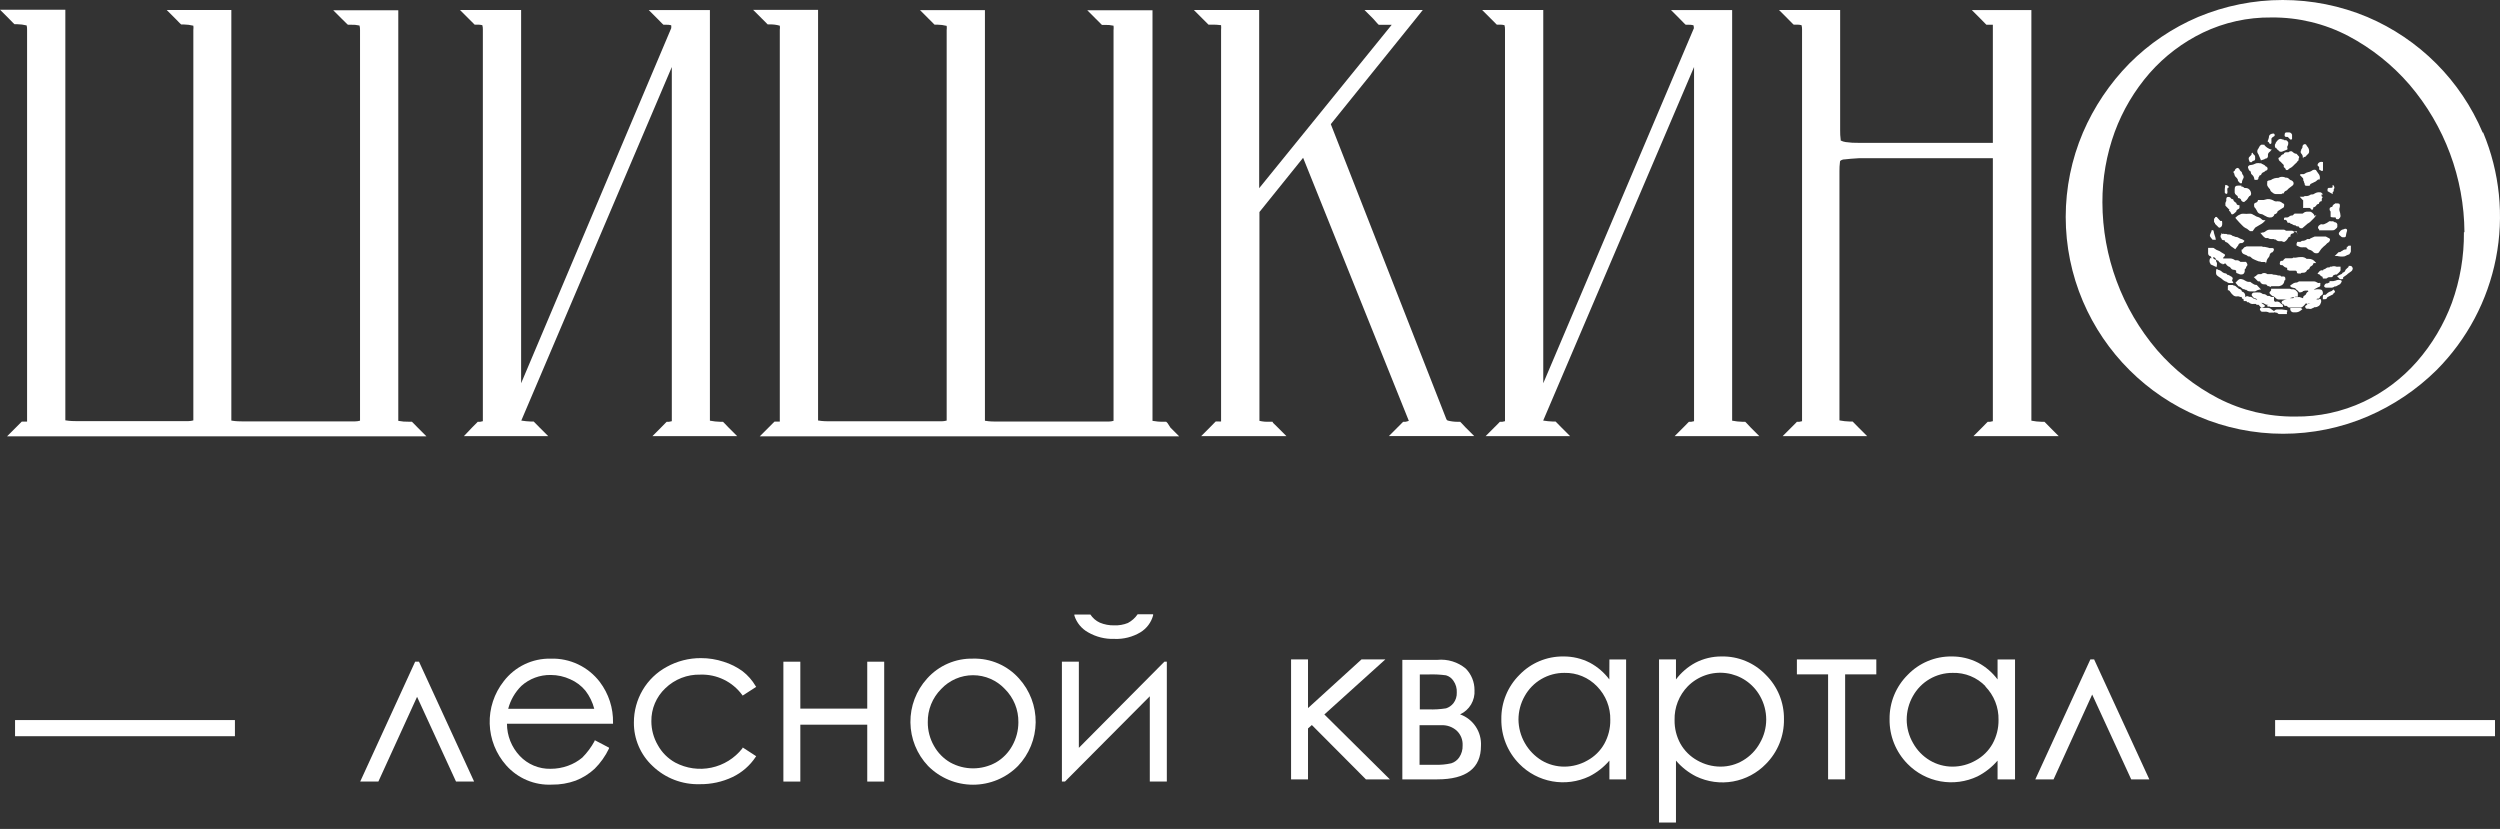 <?xml version="1.0" encoding="UTF-8"?> <svg xmlns="http://www.w3.org/2000/svg" width="190" height="63" viewBox="0 0 190 63" fill="none"><rect x="0" y="0" width="190" height="63" fill="#333333" stroke="none"/> <path d="M88.739 32.163L88.626 32.05H88.407C88.133 32.058 87.859 32.035 87.59 31.984V0.778H82.63L83.294 1.442L83.633 1.78L83.746 1.893H83.965C84.188 1.885 84.411 1.905 84.629 1.953C84.642 2.07 84.642 2.188 84.629 2.305V31.984C84.51 32.018 84.387 32.036 84.263 32.037H75.632C75.227 32.037 74.968 31.997 74.855 31.977V0.771H69.922L70.586 1.435L70.924 1.773L71.024 1.873H71.17H71.23C71.472 1.876 71.712 1.907 71.947 1.966C71.962 2.072 71.962 2.179 71.947 2.285V31.964C71.828 31.996 71.705 32.014 71.582 32.017H62.95C62.545 32.017 62.286 31.977 62.173 31.957V0.751H57.24L57.904 1.415L58.243 1.754L58.342 1.853H58.489H58.548C58.791 1.853 59.032 1.887 59.265 1.953C59.281 2.056 59.281 2.161 59.265 2.265V32.044H58.86L58.747 32.156L58.409 32.495L57.745 33.159H89.615L88.951 32.495L88.739 32.163Z" fill="white"></path> <path d="M55.055 32.163L54.949 32.057H54.75C54.482 32.051 54.216 32.022 53.953 31.971V0.764H49.305L49.969 1.428L50.308 1.774L50.421 1.88H50.64C50.765 1.876 50.89 1.889 51.012 1.92C51.022 1.995 51.022 2.071 51.012 2.145L39.605 29.129V0.758H34.957L35.621 1.422L35.96 1.76L36.072 1.873H36.285C36.41 1.869 36.535 1.882 36.657 1.913C36.688 2.019 36.701 2.129 36.697 2.238V31.951C36.697 31.951 36.697 31.997 36.697 32.011C36.627 32.031 36.556 32.046 36.484 32.057H36.438H36.305L36.219 32.15L35.887 32.482L35.256 33.146H41.663L40.999 32.482L40.667 32.143L40.561 32.037H40.355C40.108 32.028 39.862 32.003 39.618 31.964L51.058 5.093V32.011L50.839 32.057H50.792H50.666L50.573 32.15L50.248 32.482L49.584 33.146H56.025L55.361 32.482L55.055 32.163Z" fill="white"></path> <path d="M31.419 32.164L31.306 32.051H31.08C30.808 32.058 30.537 32.036 30.27 31.984V0.778H25.323L25.988 1.442L26.326 1.774L26.439 1.88H26.658C26.881 1.871 27.104 1.891 27.322 1.94C27.354 2.054 27.367 2.173 27.362 2.292V31.971C27.243 32.006 27.12 32.023 26.997 32.024H18.358C17.947 32.024 17.695 31.984 17.582 31.964V0.758H12.668L13.332 1.422L13.664 1.761L13.771 1.86H13.917H13.976C14.218 1.864 14.459 1.895 14.694 1.953C14.708 2.059 14.708 2.166 14.694 2.272V31.951C14.574 31.984 14.452 32.002 14.328 32.004H5.743C5.332 32.004 5.079 31.964 4.966 31.945V0.738H0L0.664 1.402L0.996 1.741L1.102 1.84H1.248H1.308C1.55 1.844 1.79 1.875 2.025 1.933C2.051 2.038 2.062 2.145 2.058 2.252V32.044H1.653L1.54 32.157L1.202 32.496L0.538 33.16H32.408L31.744 32.496L31.419 32.164Z" fill="white"></path> <path d="M132.745 32.163L132.639 32.057H132.44C132.172 32.051 131.906 32.022 131.643 31.971V0.764H126.995L127.659 1.428L127.998 1.774L128.111 1.88H128.33C128.455 1.876 128.58 1.889 128.702 1.92C128.724 1.993 128.735 2.069 128.735 2.145L117.288 29.129V0.758H112.641L113.305 1.422L113.643 1.76L113.756 1.873H113.969C114.094 1.869 114.219 1.882 114.34 1.913C114.371 2.019 114.385 2.129 114.38 2.238V31.951C114.38 31.951 114.38 31.997 114.38 32.011C114.31 32.03 114.239 32.046 114.168 32.057H114.121H113.988L113.902 32.15L113.57 32.482L112.906 33.146H119.327L118.663 32.482L118.331 32.143L118.225 32.037H118.019C117.772 32.028 117.526 32.003 117.282 31.964L128.748 5.093V32.011L128.529 32.057H128.483H128.357L128.264 32.15L127.938 32.482L127.274 33.146H133.708L133.044 32.482L132.745 32.163Z" fill="white"></path> <path d="M111.081 32.163L110.975 32.057H110.775C110.518 32.057 110.261 32.024 110.012 31.957L109.932 31.878L101.141 9.436L107.635 1.382L108.133 0.758H103.698L104.362 1.422L104.674 1.774L104.787 1.887H105.006C105.338 1.887 105.59 1.887 105.769 1.887L95.697 14.303V0.758H90.731L91.394 1.422L91.733 1.76L91.846 1.873H92.058C92.307 1.867 92.556 1.88 92.802 1.913C92.813 2.037 92.813 2.161 92.802 2.285V31.904C92.802 31.964 92.802 32.004 92.802 32.03C92.743 32.04 92.682 32.04 92.623 32.03H92.397L92.284 32.143L91.952 32.482L91.288 33.146H97.769L97.105 32.482L96.759 32.143L96.706 32.05H96.487C96.228 32.066 95.969 32.044 95.717 31.984V16.115L99.037 11.992L107.071 31.984C106.987 32.016 106.9 32.04 106.812 32.057H106.765H106.639L106.553 32.143L106.221 32.475L105.557 33.139H112.037L111.373 32.475L111.081 32.163Z" fill="white"></path> <path d="M155.487 32.163L155.381 32.057H155.175C154.91 32.051 154.645 32.022 154.385 31.971V0.764H149.857L150.521 1.428L150.853 1.767L150.966 1.88H151.151C151.253 1.874 151.355 1.874 151.457 1.88C151.463 1.995 151.463 2.11 151.457 2.225V10.857H141.272C140.936 10.864 140.601 10.844 140.269 10.797C140.137 10.779 140.009 10.739 139.891 10.677C139.889 10.655 139.889 10.633 139.891 10.611C139.86 10.378 139.847 10.143 139.851 9.907V0.758H135.203L135.867 1.422L136.206 1.767L136.319 1.873H136.544C136.67 1.869 136.795 1.882 136.916 1.913C136.947 2.019 136.961 2.129 136.956 2.238V31.951C136.956 31.951 136.956 31.997 136.956 32.011C136.886 32.03 136.815 32.046 136.744 32.057H136.697H136.564L136.478 32.15L136.146 32.482L135.482 33.146H141.903L141.239 32.482L140.907 32.143L140.8 32.037H140.594C140.327 32.03 140.061 32.001 139.798 31.951V13.014C139.794 12.779 139.807 12.544 139.838 12.311C139.838 12.231 139.877 12.211 139.891 12.204C139.983 12.142 140.092 12.11 140.203 12.112C140.462 12.078 140.827 12.052 141.265 12.025H151.457V32.011L151.238 32.057H151.191H151.065L150.972 32.15L150.647 32.482L149.983 33.146H156.463L155.799 32.482L155.487 32.163Z" fill="white"></path> <path d="M188.685 10.079C187.013 6.119 183.865 2.966 179.908 1.288C177.873 0.438 175.689 0 173.484 0C171.278 0 169.095 0.438 167.06 1.288C165.104 2.12 163.328 3.321 161.828 4.827C160.337 6.344 159.142 8.125 158.302 10.079C157.439 12.106 156.994 14.287 156.994 16.49C156.994 18.693 157.439 20.873 158.302 22.9C159.986 26.845 163.135 29.983 167.087 31.651C169.118 32.519 171.305 32.966 173.514 32.966C175.723 32.966 177.909 32.519 179.941 31.651C181.894 30.811 183.673 29.613 185.186 28.119C187.495 25.797 189.064 22.842 189.692 19.629C190.321 16.415 189.982 13.087 188.718 10.066L188.685 10.079ZM187.258 17.648C187.275 19.479 186.965 21.298 186.342 23.02C185.734 24.656 184.834 26.168 183.686 27.482C182.56 28.763 181.184 29.8 179.642 30.529C178.014 31.294 176.235 31.68 174.437 31.658C172.401 31.68 170.39 31.203 168.581 30.27C166.813 29.351 165.236 28.105 163.933 26.599C161.264 23.468 159.794 19.491 159.783 15.378C159.777 13.553 160.094 11.741 160.719 10.026C161.325 8.385 162.225 6.869 163.375 5.551C164.507 4.267 165.884 3.222 167.425 2.477C169.047 1.7 170.826 1.307 172.624 1.328C174.66 1.307 176.67 1.791 178.474 2.736C180.239 3.669 181.815 4.923 183.121 6.434C185.794 9.562 187.273 13.534 187.298 17.648H187.258Z" fill="white"></path> <path d="M17.609 54.97H1.389V55.707H17.609V54.97Z" fill="white" stroke="white" stroke-width="0.49" stroke-miterlimit="10"></path> <path d="M189.375 54.97H173.154V55.707H189.375V54.97Z" fill="white" stroke="white" stroke-width="0.49" stroke-miterlimit="10"></path> <path d="M105.285 50.116H103.473L99.409 53.815V50.116H98.121V59.232H99.409V55.361L99.701 55.103L103.785 59.206L103.805 59.232H105.63L100.651 54.299L105.285 50.116Z" fill="white"></path> <path d="M110.967 54.292C111.315 54.132 111.606 53.869 111.802 53.54C111.997 53.21 112.088 52.829 112.062 52.447C112.066 51.836 111.827 51.248 111.398 50.813C111.1 50.564 110.755 50.377 110.383 50.264C110.011 50.15 109.621 50.111 109.234 50.149H106.578V59.232H109.234C111.445 59.232 112.554 58.376 112.554 56.683C112.582 56.166 112.443 55.655 112.157 55.224C111.871 54.793 111.454 54.466 110.967 54.292ZM111.159 56.656C111.171 56.974 111.083 57.287 110.907 57.552C110.762 57.77 110.546 57.932 110.296 58.011C109.891 58.101 109.476 58.139 109.061 58.123H107.886V55.116H109.539C109.971 55.095 110.393 55.245 110.715 55.534C110.865 55.678 110.983 55.853 111.06 56.046C111.136 56.24 111.17 56.448 111.159 56.656ZM110.715 52.632C110.729 52.927 110.637 53.217 110.456 53.449C110.312 53.63 110.118 53.764 109.898 53.834C109.459 53.904 109.014 53.931 108.57 53.914H107.906V51.258H108.57C109.014 51.242 109.458 51.264 109.898 51.324C110.131 51.391 110.331 51.539 110.462 51.743C110.644 52.003 110.733 52.316 110.715 52.632Z" fill="white"></path> <path d="M122.309 51.637C121.916 51.112 121.413 50.679 120.835 50.369C120.207 50.046 119.509 49.882 118.803 49.891C118.184 49.885 117.57 50.006 116.999 50.246C116.428 50.485 115.912 50.839 115.483 51.285C115.038 51.725 114.687 52.249 114.45 52.828C114.212 53.406 114.094 54.026 114.102 54.652C114.092 55.282 114.208 55.908 114.443 56.492C114.678 57.077 115.027 57.609 115.47 58.058C116.146 58.749 117.022 59.212 117.974 59.382C118.926 59.552 119.908 59.421 120.782 59.007C121.368 58.713 121.889 58.304 122.315 57.805V59.233H123.584V50.117H122.315L122.309 51.637ZM121.373 52.162C121.703 52.499 121.963 52.898 122.136 53.337C122.31 53.777 122.393 54.246 122.382 54.718C122.391 55.349 122.235 55.972 121.93 56.524C121.631 57.059 121.186 57.498 120.649 57.792C120.114 58.1 119.507 58.263 118.889 58.264C118.282 58.265 117.685 58.102 117.163 57.792C116.631 57.465 116.19 57.009 115.883 56.465C115.575 55.922 115.41 55.309 115.404 54.685C115.405 54.061 115.567 53.448 115.875 52.905C116.173 52.367 116.611 51.918 117.143 51.608C117.675 51.297 118.28 51.135 118.896 51.139C119.357 51.128 119.816 51.214 120.242 51.39C120.668 51.566 121.053 51.829 121.373 52.162Z" fill="white"></path> <path d="M130.84 49.891C130.147 49.886 129.463 50.05 128.848 50.369C128.271 50.68 127.768 51.113 127.374 51.637V50.116H126.086V62.513H127.374V57.805C127.797 58.304 128.317 58.712 128.901 59.007C129.774 59.427 130.757 59.561 131.71 59.391C132.664 59.22 133.54 58.754 134.213 58.057C134.657 57.61 135.007 57.078 135.242 56.493C135.477 55.908 135.592 55.282 135.581 54.651C135.589 54.026 135.47 53.406 135.233 52.827C134.996 52.249 134.644 51.724 134.2 51.285C133.766 50.833 133.244 50.475 132.666 50.236C132.088 49.995 131.466 49.878 130.84 49.891ZM134.233 54.684C134.232 55.309 134.067 55.923 133.755 56.464C133.455 57.014 133.012 57.473 132.473 57.792C131.956 58.102 131.363 58.264 130.76 58.263C130.141 58.262 129.532 58.099 128.994 57.792C128.458 57.495 128.015 57.056 127.713 56.523C127.41 55.971 127.256 55.348 127.268 54.718C127.256 54.246 127.339 53.777 127.511 53.338C127.683 52.899 127.941 52.499 128.27 52.161C128.648 51.779 129.109 51.489 129.617 51.315C130.125 51.141 130.667 51.088 131.2 51.159C131.732 51.231 132.241 51.425 132.686 51.727C133.13 52.029 133.498 52.43 133.761 52.898C134.07 53.443 134.232 54.058 134.233 54.684Z" fill="white"></path> <path d="M136.564 51.252H138.935V59.232H140.23V51.252H142.6V50.116H136.564V51.252Z" fill="white"></path> <path d="M151.815 51.637C151.422 51.112 150.919 50.679 150.341 50.369C149.713 50.046 149.015 49.882 148.309 49.891C147.69 49.885 147.076 50.006 146.505 50.246C145.934 50.485 145.418 50.839 144.989 51.285C144.544 51.725 144.193 52.249 143.955 52.828C143.718 53.406 143.6 54.026 143.608 54.652C143.598 55.282 143.714 55.908 143.949 56.492C144.184 57.077 144.533 57.609 144.976 58.058C145.652 58.749 146.528 59.212 147.48 59.382C148.432 59.552 149.413 59.421 150.287 59.007C150.87 58.711 151.389 58.302 151.815 57.805V59.233H153.142V50.117H151.815V51.637ZM150.878 52.162C151.209 52.499 151.469 52.898 151.642 53.337C151.816 53.777 151.899 54.246 151.888 54.718C151.896 55.349 151.74 55.971 151.436 56.524C151.136 57.059 150.692 57.498 150.155 57.792C149.619 58.1 149.013 58.263 148.395 58.264C147.788 58.265 147.191 58.102 146.669 57.792C146.131 57.471 145.689 57.013 145.387 56.464C145.075 55.923 144.91 55.31 144.909 54.685C144.911 54.061 145.073 53.448 145.381 52.905C145.679 52.367 146.117 51.918 146.649 51.608C147.18 51.297 147.786 51.135 148.402 51.139C148.867 51.124 149.331 51.208 149.762 51.384C150.193 51.56 150.583 51.825 150.905 52.162H150.878Z" fill="white"></path> <path d="M159.172 50.156L159.159 50.116H158.867L154.684 59.232H156.071L159.006 52.785L161.954 59.193L161.974 59.232H163.348L159.172 50.156Z" fill="white"></path> <path d="M31.843 50.289H31.551L27.375 59.399H28.756L31.697 52.958L34.639 59.359L34.659 59.399H36.033L31.863 50.329L31.843 50.289Z" fill="white"></path> <path d="M46.59 54.937C46.616 53.815 46.26 52.717 45.581 51.823C45.146 51.255 44.582 50.798 43.935 50.491C43.289 50.184 42.578 50.035 41.863 50.057C41.172 50.041 40.486 50.189 39.863 50.489C39.24 50.789 38.697 51.233 38.278 51.783C37.557 52.701 37.182 53.842 37.217 55.008C37.252 56.174 37.696 57.291 38.47 58.164C38.904 58.654 39.442 59.041 40.046 59.295C40.649 59.55 41.302 59.664 41.956 59.631C42.569 59.638 43.179 59.535 43.755 59.326C44.285 59.119 44.772 58.815 45.19 58.429C45.642 57.981 46.012 57.458 46.285 56.882V56.822L45.196 56.252V56.305C44.945 56.773 44.628 57.202 44.253 57.579C43.932 57.847 43.565 58.056 43.171 58.197C42.745 58.352 42.296 58.43 41.843 58.429C41.407 58.439 40.974 58.357 40.571 58.189C40.169 58.021 39.806 57.77 39.506 57.453C38.88 56.791 38.53 55.915 38.53 55.003H46.59V54.937ZM38.623 53.868C38.795 53.208 39.141 52.608 39.626 52.128C40.237 51.579 41.035 51.283 41.856 51.298C42.373 51.298 42.883 51.412 43.35 51.63C43.797 51.825 44.19 52.123 44.499 52.5C44.81 52.907 45.036 53.372 45.163 53.868H38.623Z" fill="white"></path> <path d="M56.416 56.882C55.827 57.629 54.995 58.146 54.064 58.342C53.134 58.539 52.164 58.403 51.323 57.958C50.763 57.65 50.303 57.19 49.995 56.63C49.674 56.08 49.504 55.454 49.504 54.817C49.497 54.348 49.588 53.883 49.771 53.45C49.954 53.018 50.225 52.629 50.566 52.307C50.918 51.967 51.334 51.7 51.79 51.522C52.246 51.344 52.733 51.259 53.222 51.272C53.839 51.25 54.452 51.38 55.008 51.65C55.563 51.919 56.044 52.321 56.409 52.819L56.442 52.865L57.471 52.201L57.432 52.148C57.176 51.709 56.838 51.323 56.436 51.013C56.003 50.697 55.52 50.454 55.008 50.295C54.447 50.109 53.86 50.015 53.269 50.017C52.361 50.013 51.467 50.241 50.672 50.681C49.912 51.091 49.278 51.702 48.84 52.447C48.404 53.192 48.174 54.04 48.176 54.903C48.169 55.526 48.293 56.143 48.539 56.714C48.785 57.286 49.147 57.8 49.604 58.223C50.078 58.678 50.639 59.033 51.252 59.269C51.865 59.505 52.519 59.617 53.176 59.598C54.041 59.611 54.897 59.424 55.679 59.053C56.391 58.712 56.996 58.184 57.432 57.526L57.471 57.473L56.449 56.809L56.416 56.882Z" fill="white"></path> <path d="M65.911 53.855H60.825V50.289H59.537V59.399H60.825V55.076H65.911V59.399H67.199V50.289H65.911V53.855Z" fill="white"></path> <path d="M73.958 50.056C73.299 50.04 72.646 50.167 72.042 50.429C71.438 50.69 70.897 51.08 70.459 51.57C69.631 52.482 69.178 53.673 69.192 54.904C69.205 56.136 69.684 57.316 70.531 58.21C70.979 58.662 71.511 59.021 72.098 59.267C72.685 59.512 73.315 59.638 73.951 59.638C74.587 59.638 75.217 59.512 75.804 59.267C76.391 59.021 76.923 58.662 77.37 58.21C78.218 57.316 78.696 56.136 78.711 54.906C78.726 53.675 78.275 52.483 77.45 51.57C77.013 51.079 76.474 50.689 75.871 50.427C75.268 50.166 74.615 50.039 73.958 50.056ZM77.397 54.89C77.398 55.515 77.238 56.13 76.932 56.676C76.64 57.207 76.209 57.648 75.684 57.951C75.154 58.242 74.559 58.395 73.954 58.395C73.349 58.395 72.754 58.242 72.225 57.951C71.7 57.648 71.268 57.207 70.976 56.676C70.667 56.132 70.507 55.516 70.512 54.89C70.503 54.423 70.589 53.959 70.763 53.525C70.938 53.092 71.198 52.698 71.528 52.367C71.838 52.035 72.213 51.771 72.63 51.59C73.047 51.409 73.497 51.316 73.951 51.316C74.405 51.316 74.855 51.409 75.272 51.59C75.689 51.771 76.064 52.035 76.374 52.367C76.705 52.697 76.966 53.091 77.142 53.524C77.318 53.958 77.404 54.422 77.397 54.89Z" fill="white"></path> <path d="M82.697 48.058C83.301 48.407 83.991 48.58 84.689 48.556C85.388 48.587 86.08 48.411 86.68 48.051C87.15 47.761 87.492 47.303 87.637 46.77V46.684H86.461C86.271 46.962 86.016 47.19 85.718 47.348C85.389 47.48 85.036 47.541 84.682 47.527C84.306 47.536 83.933 47.466 83.586 47.321C83.294 47.187 83.045 46.973 82.869 46.703H81.654V46.79C81.827 47.33 82.2 47.784 82.697 48.058Z" fill="white"></path> <path d="M81.993 56.836V50.289H80.705V59.399H80.938L87.385 52.918V59.399H88.679V50.289H88.493L81.993 56.836Z" fill="white"></path> <path d="M176.09 22.701H176.129C176.153 22.705 176.177 22.704 176.199 22.698C176.222 22.692 176.244 22.681 176.262 22.666C176.28 22.651 176.295 22.632 176.305 22.61C176.316 22.589 176.321 22.566 176.322 22.542L176.461 22.423C176.489 22.41 176.512 22.389 176.528 22.363C176.553 22.271 176.541 22.173 176.495 22.091C176.485 22.071 176.471 22.053 176.454 22.039C176.437 22.026 176.416 22.016 176.395 22.011C176.238 21.975 176.074 21.975 175.917 22.011C175.875 22.018 175.832 22.018 175.791 22.011C175.808 22.018 175.827 22.018 175.844 22.011L175.937 21.958L176.076 21.885L176.176 21.832C176.222 21.832 176.256 21.772 176.302 21.785C176.321 21.765 176.335 21.74 176.342 21.712V21.646C176.339 21.63 176.339 21.615 176.342 21.599C176.353 21.569 176.353 21.536 176.342 21.506C176.327 21.5 176.311 21.497 176.295 21.497C176.279 21.497 176.264 21.5 176.249 21.506C176.223 21.512 176.195 21.512 176.169 21.506L176.083 21.46C176.024 21.419 175.955 21.394 175.884 21.387C175.578 21.387 175.266 21.387 174.967 21.387H174.868C174.83 21.38 174.792 21.38 174.755 21.387H174.722L174.655 21.427C174.623 21.452 174.584 21.468 174.542 21.473C174.418 21.473 174.298 21.518 174.204 21.599L174.098 21.666C174.074 21.681 174.058 21.705 174.051 21.732C174.076 21.773 174.11 21.807 174.151 21.832C174.22 21.858 174.291 21.878 174.363 21.892H174.43C174.44 21.917 174.454 21.942 174.469 21.965L174.556 22.031C174.605 22.062 174.648 22.103 174.682 22.15C174.69 22.168 174.702 22.183 174.716 22.195C174.731 22.207 174.748 22.216 174.766 22.221C174.784 22.226 174.803 22.227 174.822 22.224C174.841 22.221 174.859 22.214 174.874 22.203H174.928C174.972 22.192 175.01 22.163 175.034 22.124L175.193 22.084H175.279C175.279 22.084 175.326 22.084 175.339 22.084C175.345 22.081 175.352 22.079 175.359 22.079C175.366 22.079 175.373 22.081 175.379 22.084C175.426 22.084 175.426 22.124 175.426 22.17C175.393 22.178 175.364 22.193 175.339 22.215C175.315 22.237 175.297 22.265 175.286 22.297L175.253 22.343C175.253 22.383 175.2 22.436 175.173 22.443C175.04 22.496 175.04 22.582 175.034 22.675C175.037 22.695 175.037 22.715 175.034 22.735V22.668L174.947 22.635C174.888 22.608 174.826 22.588 174.762 22.575C174.651 22.569 174.54 22.569 174.43 22.575H174.39C174.374 22.575 174.359 22.58 174.346 22.588C174.333 22.596 174.323 22.608 174.317 22.622C174.317 22.655 174.317 22.655 174.244 22.662H174.191C174.151 22.665 174.111 22.665 174.071 22.662C174.008 22.642 173.941 22.642 173.879 22.662C173.904 22.653 173.932 22.653 173.958 22.662H174.011C174.102 22.642 174.19 22.615 174.277 22.582H174.363L174.456 22.549C174.487 22.542 174.519 22.542 174.549 22.549H174.635V22.356C174.644 22.315 174.641 22.273 174.625 22.234C174.61 22.195 174.584 22.161 174.549 22.137L174.509 22.097C174.449 22.032 174.366 21.991 174.277 21.984H174.217H174.157L174.018 21.945H172.604C172.601 21.962 172.601 21.98 172.604 21.998C172.608 22.022 172.608 22.047 172.604 22.071L172.557 22.131L172.497 22.19C172.488 22.209 172.482 22.229 172.482 22.25C172.482 22.271 172.488 22.291 172.497 22.31L172.61 22.423L172.683 22.489C172.756 22.489 172.816 22.529 172.889 22.595L172.942 22.642C173.001 22.71 173.085 22.753 173.175 22.761C173.303 22.755 173.432 22.755 173.56 22.761H173.792C173.689 22.765 173.588 22.794 173.5 22.848C173.467 22.848 173.427 22.887 173.414 22.927C173.405 22.943 173.4 22.961 173.399 22.979C173.398 22.997 173.401 23.015 173.408 23.031C173.416 23.048 173.426 23.063 173.44 23.075C173.453 23.086 173.469 23.095 173.487 23.1C173.514 23.107 173.539 23.12 173.56 23.14C173.561 23.155 173.566 23.171 173.574 23.185C173.581 23.198 173.592 23.211 173.604 23.221C173.616 23.23 173.631 23.238 173.646 23.242C173.661 23.247 173.677 23.248 173.693 23.246H173.759C173.792 23.246 173.812 23.246 173.832 23.286C173.85 23.31 173.873 23.331 173.899 23.346C173.925 23.36 173.955 23.369 173.985 23.372C174.005 23.369 174.025 23.369 174.045 23.372C174.052 23.375 174.06 23.377 174.068 23.377C174.076 23.377 174.084 23.375 174.091 23.372H174.131C174.155 23.368 174.18 23.368 174.204 23.372H174.476C174.507 23.378 174.538 23.378 174.569 23.372H174.609C174.629 23.369 174.649 23.369 174.669 23.372C174.735 23.372 174.801 23.372 174.868 23.372C174.919 23.363 174.967 23.34 175.007 23.306C175.084 23.243 175.153 23.172 175.213 23.093C175.253 23.047 175.266 23.04 175.273 23.04C175.279 23.04 175.273 23.04 175.313 23.093L175.346 23.14L175.379 23.093C175.407 23.07 175.44 23.052 175.476 23.043C175.512 23.034 175.549 23.033 175.585 23.04C175.495 23.046 175.41 23.084 175.346 23.146C175.329 23.165 175.309 23.181 175.286 23.193L175.206 23.253C175.196 23.271 175.19 23.291 175.19 23.312C175.19 23.333 175.196 23.354 175.206 23.372C175.214 23.396 175.228 23.417 175.247 23.433C175.266 23.449 175.288 23.46 175.313 23.465H175.353H175.426H175.465C175.53 23.488 175.6 23.488 175.665 23.465L175.758 23.419C175.809 23.405 175.857 23.38 175.897 23.346C175.928 23.34 175.959 23.34 175.99 23.346C176.049 23.342 176.106 23.324 176.156 23.292L176.249 23.239C176.315 23.182 176.361 23.105 176.382 23.02C176.401 22.98 176.411 22.936 176.411 22.891C176.411 22.846 176.401 22.802 176.382 22.761C176.377 22.749 176.369 22.738 176.358 22.73C176.348 22.721 176.335 22.716 176.322 22.715C176.289 22.715 176.262 22.715 176.242 22.761H175.977H176.05L176.09 22.701Z" fill="white"></path> <path d="M171.448 15.405C171.429 15.405 171.41 15.41 171.393 15.418C171.375 15.426 171.36 15.438 171.347 15.452C171.334 15.466 171.324 15.483 171.317 15.501C171.311 15.519 171.308 15.538 171.309 15.557C171.309 15.637 171.309 15.73 171.362 15.777C171.409 15.822 171.447 15.876 171.475 15.936C171.488 15.967 171.506 15.996 171.528 16.022C171.549 16.089 171.589 16.148 171.643 16.191C171.698 16.235 171.764 16.262 171.833 16.268C171.906 16.271 171.975 16.296 172.032 16.341L172.112 16.387L172.192 16.427C172.273 16.483 172.366 16.517 172.464 16.527H172.517C172.595 16.537 172.674 16.517 172.738 16.471C172.802 16.426 172.846 16.358 172.862 16.281C172.922 16.276 172.978 16.251 173.021 16.21C173.064 16.169 173.093 16.114 173.101 16.055L173.161 16.015C173.198 15.984 173.238 15.958 173.281 15.936L173.427 15.843L173.526 15.783C173.58 15.783 173.599 15.65 173.599 15.591C173.599 15.531 173.599 15.498 173.546 15.478C173.491 15.452 173.439 15.419 173.394 15.378C173.338 15.344 173.278 15.319 173.214 15.305H173.135C173.105 15.294 173.072 15.294 173.042 15.305C172.95 15.316 172.858 15.293 172.783 15.239L172.67 15.185C172.557 15.139 172.433 15.121 172.311 15.132L172.046 15.199H171.953H171.9H171.86H171.787H171.601V15.252C171.588 15.287 171.568 15.319 171.542 15.345C171.515 15.372 171.483 15.392 171.448 15.405Z" fill="white"></path> <path d="M170.406 18.97H170.36V19.037C170.357 19.093 170.37 19.148 170.398 19.197C170.427 19.245 170.469 19.284 170.519 19.309L170.765 19.409C170.793 19.444 170.829 19.472 170.871 19.488H170.944C170.969 19.489 170.993 19.495 171.015 19.506C171.037 19.518 171.056 19.535 171.07 19.555C171.151 19.64 171.251 19.703 171.362 19.741L171.515 19.807L171.688 19.873H171.767C171.797 19.89 171.828 19.904 171.86 19.913H172.119H172.179V20.026L172.252 19.92C172.256 19.904 172.256 19.889 172.252 19.873C172.273 19.761 172.326 19.657 172.405 19.575C172.454 19.523 172.486 19.459 172.498 19.389C172.498 19.289 172.571 19.242 172.637 19.189H172.684C172.731 19.149 172.771 19.102 172.803 19.05V19.01C172.814 18.994 172.82 18.976 172.82 18.957C172.82 18.938 172.814 18.919 172.803 18.904C172.803 18.904 172.77 18.857 172.697 18.851C172.644 18.858 172.59 18.858 172.538 18.851C172.514 18.856 172.489 18.856 172.465 18.851L172.378 18.818L172.126 18.764H171.98C171.954 18.742 171.921 18.728 171.887 18.725H171.555H171.137C171.09 18.731 171.043 18.731 170.997 18.725H170.898C170.765 18.725 170.752 18.725 170.745 18.725C170.738 18.725 170.712 18.725 170.672 18.764H170.632C170.606 18.774 170.581 18.787 170.559 18.804L170.486 18.884C170.466 18.918 170.439 18.948 170.406 18.97Z" fill="white"></path> <path d="M173.838 20.531H173.884L174.004 20.571H174.442C174.47 20.569 174.498 20.577 174.52 20.594C174.542 20.611 174.557 20.636 174.562 20.664C174.562 20.704 174.562 20.783 174.668 20.783H174.748C174.784 20.798 174.824 20.798 174.86 20.783C174.894 20.73 174.94 20.73 175 20.73H175.053C175.116 20.732 175.179 20.712 175.23 20.675C175.282 20.638 175.32 20.585 175.338 20.524C175.471 20.478 175.551 20.398 175.558 20.292L175.604 20.259L175.697 20.199C175.742 20.173 175.777 20.134 175.797 20.086C175.797 20.02 175.836 19.98 175.923 19.993H176.029L175.963 19.913C175.902 19.833 175.822 19.769 175.731 19.727C175.639 19.686 175.538 19.667 175.438 19.674H175.305C175.193 19.577 175.048 19.527 174.9 19.535C174.759 19.534 174.619 19.55 174.482 19.581H174.316C174.309 19.577 174.301 19.575 174.293 19.575C174.285 19.575 174.277 19.577 174.269 19.581C174.269 19.628 174.19 19.628 174.13 19.628H173.791C173.756 19.622 173.72 19.622 173.685 19.628C173.627 19.665 173.575 19.712 173.532 19.767C173.532 19.807 173.499 19.82 173.459 19.82C173.3 19.82 173.287 19.854 173.267 20.006C173.261 20.024 173.26 20.043 173.264 20.062C173.267 20.08 173.275 20.097 173.287 20.112C173.299 20.126 173.314 20.137 173.332 20.145C173.349 20.152 173.368 20.154 173.386 20.152H173.433H173.466C173.5 20.175 173.531 20.202 173.559 20.232C173.628 20.303 173.72 20.345 173.818 20.352L173.838 20.531Z" fill="white"></path> <path d="M174.596 17.842C174.596 17.695 174.596 17.669 174.456 17.636C174.427 17.625 174.4 17.61 174.377 17.589H174.343H174.31C174.282 17.564 174.247 17.546 174.211 17.536H173.925H173.726C173.703 17.508 173.673 17.487 173.639 17.473C173.606 17.459 173.569 17.453 173.533 17.456H173.48H173.341H173.261H173.215H173.108H172.922C172.894 17.453 172.865 17.453 172.836 17.456H172.79H172.717H172.571C172.51 17.448 172.448 17.452 172.389 17.468C172.329 17.484 172.274 17.512 172.225 17.549C172.168 17.595 172.106 17.633 172.039 17.662H171.966L171.88 17.695H171.84H171.787L171.847 17.769L171.907 17.842C171.918 17.862 171.934 17.88 171.953 17.895C172.013 17.982 172.096 18.05 172.192 18.094C172.221 18.097 172.25 18.097 172.278 18.094C172.307 18.088 172.336 18.088 172.365 18.094C172.43 18.142 172.509 18.167 172.591 18.167H172.763H172.81L172.876 18.207H172.916H172.956C172.994 18.251 173.042 18.286 173.096 18.308C173.151 18.33 173.209 18.338 173.268 18.333H173.321H173.367H173.427C173.471 18.361 173.521 18.379 173.573 18.386H173.606C173.676 18.353 173.737 18.306 173.786 18.247L173.825 18.194C173.851 18.165 173.874 18.134 173.892 18.101C173.925 18.027 173.952 17.994 174.011 17.994H174.071V17.948C174.071 17.815 174.124 17.769 174.25 17.742C174.25 17.742 174.304 17.742 174.317 17.702C174.336 17.664 174.365 17.632 174.401 17.609C174.438 17.587 174.48 17.575 174.523 17.576H174.556L174.596 17.842Z" fill="white"></path> <path d="M175.897 16.381C175.886 16.348 175.87 16.317 175.851 16.288C175.851 16.288 175.692 16.096 175.572 16.089H175.526C175.468 16.082 175.41 16.082 175.353 16.089H175.3C175.214 16.093 175.132 16.126 175.067 16.182C175.021 16.242 174.975 16.235 174.915 16.235H174.39L174.324 16.295C174.296 16.329 174.262 16.358 174.224 16.381C174.191 16.386 174.158 16.386 174.125 16.381C174.065 16.395 174.01 16.425 173.965 16.467C173.941 16.49 173.913 16.507 173.882 16.517C173.851 16.527 173.818 16.531 173.786 16.527H173.726C173.667 16.527 173.62 16.527 173.593 16.567C173.578 16.614 173.578 16.666 173.593 16.713H173.647C173.67 16.705 173.696 16.705 173.72 16.713L173.766 16.759C173.806 16.759 173.826 16.813 173.826 16.859C173.826 16.906 173.826 16.906 173.919 16.932H173.985C174.038 16.932 174.058 16.932 174.065 16.979C174.068 16.99 174.075 17.001 174.084 17.008C174.094 17.015 174.106 17.019 174.118 17.018C174.14 17.014 174.163 17.014 174.184 17.018C174.22 17.055 174.264 17.084 174.312 17.103C174.36 17.121 174.412 17.128 174.463 17.125C174.478 17.152 174.5 17.174 174.527 17.188C174.555 17.202 174.585 17.208 174.616 17.204H174.696C174.709 17.248 174.736 17.286 174.774 17.313C174.811 17.339 174.856 17.352 174.901 17.35H174.968L175.054 17.277L175.247 17.111L175.293 17.072L175.366 17.005L175.433 16.965L175.559 16.879L175.811 16.627L175.871 16.567L175.944 16.481L175.99 16.427L176.043 16.368H175.957C175.964 16.507 175.937 16.447 175.897 16.381Z" fill="white"></path> <path d="M174.076 13.684L173.977 13.611C173.947 13.571 173.906 13.539 173.859 13.521C173.812 13.502 173.761 13.496 173.711 13.505C173.572 13.433 173.41 13.419 173.26 13.465C173.227 13.492 173.188 13.511 173.147 13.518C172.946 13.51 172.747 13.569 172.582 13.684L172.397 13.724L172.31 13.777V13.877C172.298 13.947 172.298 14.019 172.31 14.089C172.34 14.16 172.38 14.225 172.43 14.282L172.483 14.355H172.516C172.52 14.409 172.537 14.461 172.566 14.506C172.595 14.551 172.635 14.588 172.682 14.614L172.748 14.667C172.784 14.697 172.825 14.72 172.87 14.733C172.914 14.747 172.961 14.752 173.007 14.747H173.114H173.167H173.233C173.27 14.753 173.309 14.753 173.346 14.747C173.399 14.747 173.406 14.747 173.406 14.747C173.406 14.747 173.406 14.707 173.485 14.7H173.565C173.573 14.653 173.594 14.608 173.625 14.572C173.657 14.536 173.698 14.509 173.744 14.495C173.772 14.488 173.797 14.474 173.817 14.455L173.864 14.402C173.883 14.376 173.905 14.354 173.93 14.335L174.083 14.216L174.216 14.116C174.241 14.101 174.262 14.08 174.279 14.056C174.295 14.032 174.307 14.005 174.312 13.976C174.318 13.948 174.317 13.918 174.311 13.89C174.305 13.861 174.293 13.834 174.276 13.811C174.226 13.744 174.152 13.698 174.07 13.684C174.07 13.684 174.11 13.724 174.076 13.684Z" fill="white"></path> <path d="M174.537 18.579C174.537 18.632 174.537 18.678 174.597 18.685L174.709 18.738C174.788 18.784 174.878 18.804 174.968 18.798C175.039 18.788 175.11 18.788 175.181 18.798H175.227H175.267L175.334 18.858C175.387 18.911 175.44 18.971 175.506 18.977C175.627 19.004 175.737 19.07 175.818 19.163L175.865 19.203C175.921 19.237 175.985 19.253 176.051 19.249H176.09C176.14 19.248 176.187 19.229 176.223 19.196L176.303 19.077L176.416 18.917C176.472 18.854 176.532 18.795 176.595 18.738L176.675 18.672C176.725 18.637 176.77 18.594 176.808 18.546C176.844 18.502 176.889 18.465 176.94 18.439L176.993 18.399C177.035 18.363 177.063 18.314 177.073 18.26C177.079 18.245 177.083 18.229 177.082 18.212C177.082 18.196 177.078 18.18 177.071 18.165C177.065 18.149 177.055 18.136 177.042 18.125C177.03 18.114 177.016 18.106 177 18.101C176.959 18.084 176.919 18.064 176.881 18.041L176.821 18.008C176.796 17.988 176.766 17.976 176.735 17.975H176.071H175.918L175.692 18.074L175.606 18.114C175.592 18.116 175.579 18.122 175.568 18.132C175.557 18.141 175.55 18.154 175.546 18.167H175.46C175.422 18.16 175.384 18.16 175.347 18.167C175.263 18.241 175.159 18.288 175.048 18.3C174.982 18.3 174.922 18.3 174.889 18.346C174.879 18.358 174.866 18.366 174.853 18.372C174.839 18.378 174.824 18.38 174.809 18.38H174.583V18.426C174.565 18.447 174.552 18.471 174.543 18.497C174.535 18.524 174.533 18.552 174.537 18.579Z" fill="white"></path> <path d="M172.231 21.619L172.304 21.692L172.357 21.746H172.397H172.456C172.456 21.746 172.503 21.805 172.536 21.805C172.553 21.803 172.568 21.798 172.582 21.788C172.596 21.779 172.608 21.767 172.616 21.752H172.676H172.994H173.127H173.207L173.313 21.719C173.389 21.699 173.457 21.657 173.509 21.597C173.561 21.538 173.595 21.465 173.605 21.387V21.321C173.691 21.321 173.691 21.261 173.685 21.148C173.685 21.129 173.681 21.109 173.673 21.091C173.665 21.074 173.654 21.058 173.639 21.044C173.625 21.031 173.608 21.021 173.59 21.015C173.571 21.009 173.551 21.007 173.532 21.009H173.353C173.353 20.942 173.266 20.942 173.227 20.936H173.14C173.041 20.896 172.935 20.876 172.828 20.876H172.788C172.751 20.856 172.711 20.842 172.669 20.836C172.589 20.836 172.51 20.836 172.417 20.836C172.386 20.843 172.354 20.843 172.324 20.836C172.257 20.78 172.172 20.749 172.085 20.749C171.997 20.749 171.913 20.78 171.846 20.836H171.733C171.688 20.829 171.643 20.834 171.601 20.851C171.559 20.867 171.522 20.894 171.494 20.929C171.465 20.964 171.429 20.991 171.387 21.009L171.321 21.049H171.281L171.607 21.381H171.646C171.733 21.381 171.786 21.381 171.806 21.48C171.809 21.49 171.814 21.5 171.821 21.508C171.827 21.516 171.836 21.522 171.846 21.527L171.965 21.6L172.231 21.619Z" fill="white"></path> <path d="M171.244 16.321C171.168 16.262 171.074 16.234 170.978 16.241C170.808 16.258 170.637 16.258 170.467 16.241C170.377 16.238 170.289 16.264 170.215 16.314C170.188 16.332 170.159 16.345 170.128 16.354C170.062 16.391 170.001 16.438 169.949 16.494L169.883 16.553L169.969 16.66L170.195 16.912L170.394 17.118C170.437 17.166 170.484 17.21 170.534 17.251L170.66 17.33L170.719 17.37H170.759L170.826 17.43C170.879 17.479 170.937 17.524 170.998 17.563C171.031 17.571 171.065 17.571 171.098 17.563C171.132 17.574 171.17 17.574 171.204 17.563C171.26 17.495 171.311 17.424 171.357 17.35L171.397 17.297L171.516 17.224C171.599 17.167 171.685 17.116 171.775 17.071C171.912 17.001 172.034 16.904 172.134 16.786L172.18 16.733H172.087H172.021C171.97 16.729 171.922 16.705 171.888 16.666C171.807 16.579 171.704 16.517 171.589 16.487C171.515 16.47 171.445 16.438 171.383 16.394L171.317 16.354L171.244 16.321Z" fill="white"></path> <path d="M169.118 20.013L169.191 20.092C169.248 20.182 169.335 20.248 169.437 20.278C169.474 20.3 169.505 20.329 169.53 20.364C169.553 20.404 169.586 20.438 169.625 20.462C169.665 20.486 169.709 20.501 169.755 20.504C169.755 20.504 169.789 20.504 169.808 20.504L169.881 20.537C169.928 20.537 169.948 20.537 169.948 20.623C169.948 20.71 169.948 20.756 170.014 20.763C170.056 20.773 170.096 20.788 170.134 20.809C170.187 20.839 170.246 20.857 170.306 20.863C170.492 20.863 170.552 20.809 170.599 20.637C170.596 20.619 170.596 20.601 170.599 20.584C170.599 20.544 170.599 20.484 170.599 20.471C170.631 20.45 170.658 20.421 170.677 20.388C170.697 20.354 170.709 20.317 170.711 20.278C170.771 20.218 170.851 20.145 170.771 20.013C170.691 19.88 170.711 19.9 170.625 19.9H170.492H170.446H170.399H170.353H170.313H170.273L170.22 19.86C170.185 19.829 170.144 19.806 170.099 19.792C170.055 19.779 170.007 19.775 169.961 19.78C169.93 19.787 169.899 19.787 169.868 19.78C169.758 19.694 169.623 19.645 169.483 19.641C169.397 19.641 169.31 19.641 169.224 19.641H169.005C168.989 19.64 168.973 19.642 168.958 19.648C168.943 19.654 168.93 19.663 168.919 19.674C168.907 19.702 168.907 19.733 168.919 19.76V20.106L169.118 20.013Z" fill="white"></path> <path d="M176.561 14.774L176.514 14.734L176.474 14.694C176.435 14.655 176.395 14.615 176.348 14.615H176.288C176.176 14.604 176.063 14.628 175.963 14.681C175.908 14.717 175.851 14.748 175.79 14.774H175.704C175.639 14.775 175.575 14.798 175.525 14.84C175.465 14.873 175.4 14.893 175.332 14.9H175.219C175.219 14.9 175.173 14.9 175.16 14.9C175.146 14.9 175.1 14.953 175.04 14.953H174.961H174.881H174.781L174.834 15.013L174.894 15.079L174.987 15.179L175.04 15.226V15.717C175.029 15.745 175.029 15.775 175.04 15.803C175.04 15.803 175.087 15.803 175.14 15.803H175.492C175.545 15.803 175.578 15.803 175.598 15.85C175.62 15.885 175.649 15.914 175.684 15.936H175.724H175.764L175.804 15.843C175.806 15.816 175.806 15.79 175.804 15.763C175.89 15.751 175.968 15.705 176.023 15.637C176.04 15.596 176.068 15.561 176.105 15.537C176.141 15.512 176.184 15.498 176.229 15.498C176.234 15.441 176.259 15.387 176.301 15.348C176.343 15.309 176.397 15.287 176.454 15.285C176.461 15.246 176.461 15.205 176.454 15.166C176.454 15.099 176.454 15.066 176.501 15.04C176.547 15.013 176.501 15.04 176.501 14.986C176.501 14.933 176.501 14.94 176.468 14.933C176.435 14.927 176.435 14.933 176.435 14.867C176.444 14.839 176.444 14.809 176.435 14.781L176.561 14.774Z" fill="white"></path> <path d="M173.924 11.573H173.831H173.739C173.672 11.573 173.586 11.613 173.559 11.713C173.498 11.725 173.44 11.752 173.393 11.793C173.345 11.834 173.309 11.886 173.287 11.945H173.254C173.194 11.978 173.154 12.005 173.161 12.044C173.171 12.127 173.211 12.203 173.274 12.257C173.317 12.283 173.356 12.317 173.387 12.357C173.413 12.396 173.447 12.43 173.486 12.456L173.533 12.509L173.566 12.542C173.563 12.573 173.563 12.604 173.566 12.635V12.695L173.632 12.755C173.66 12.774 173.683 12.799 173.699 12.828C173.699 12.908 173.772 12.928 173.805 12.928C173.825 12.929 173.845 12.925 173.864 12.917C173.882 12.909 173.898 12.897 173.911 12.881C173.958 12.83 174.014 12.79 174.077 12.761C174.139 12.732 174.195 12.691 174.243 12.642L174.376 12.509L174.462 12.43L174.502 12.39C174.551 12.358 174.588 12.311 174.608 12.257C174.636 12.247 174.66 12.227 174.676 12.202C174.691 12.177 174.698 12.147 174.695 12.117V12.071L174.734 11.965V11.912L174.535 11.686C174.429 11.686 174.356 11.646 174.27 11.573L174.19 11.507C174.144 11.491 174.095 11.489 174.047 11.501C174 11.512 173.958 11.538 173.924 11.573Z" fill="white"></path> <path d="M168.831 17.708C168.836 17.734 168.836 17.761 168.831 17.788C168.808 17.809 168.789 17.836 168.777 17.865C168.764 17.894 168.758 17.925 168.758 17.957C168.758 17.989 168.764 18.02 168.777 18.049C168.789 18.078 168.808 18.105 168.831 18.126C168.834 18.162 168.851 18.195 168.879 18.219C168.906 18.242 168.941 18.254 168.977 18.253H169.07C169.071 18.291 169.086 18.328 169.111 18.357C169.137 18.386 169.171 18.406 169.209 18.412C169.26 18.429 169.306 18.459 169.342 18.498C169.369 18.529 169.398 18.557 169.429 18.584C169.463 18.627 169.501 18.667 169.541 18.704C169.62 18.766 169.702 18.823 169.787 18.877L169.88 18.943L170.119 18.624C170.119 18.551 170.185 18.498 170.292 18.472C170.312 18.474 170.332 18.474 170.351 18.472C170.351 18.472 170.391 18.472 170.411 18.472C170.431 18.472 170.584 18.359 170.571 18.292L170.511 18.253C170.472 18.219 170.427 18.194 170.378 18.179C170.311 18.162 170.246 18.135 170.186 18.1C170.102 18.04 170.003 18.005 169.9 18H169.867C169.841 17.979 169.812 17.961 169.78 17.947H169.741H169.701C169.66 17.905 169.61 17.872 169.555 17.85C169.5 17.828 169.441 17.818 169.382 17.821C169.382 17.821 169.336 17.821 169.302 17.821L169.209 17.781H169.136H169.097H169.05C169.026 17.768 168.998 17.762 168.97 17.762C168.943 17.762 168.915 17.768 168.891 17.781C168.877 17.752 168.856 17.727 168.831 17.708Z" fill="white"></path> <path d="M170.989 12.961C171.015 12.986 171.037 13.015 171.052 13.048C171.066 13.081 171.074 13.117 171.075 13.153C171.075 13.183 171.087 13.212 171.108 13.233L171.162 13.286C171.247 13.357 171.303 13.456 171.321 13.565C171.318 13.585 171.321 13.605 171.327 13.623C171.334 13.642 171.346 13.658 171.361 13.671H171.407H171.487C171.533 13.671 171.626 13.671 171.64 13.558C171.635 13.537 171.635 13.514 171.64 13.492C171.664 13.466 171.684 13.437 171.699 13.406C171.699 13.346 171.753 13.313 171.806 13.313C171.819 13.311 171.83 13.305 171.839 13.295C171.848 13.285 171.852 13.273 171.852 13.26C171.868 13.213 171.897 13.171 171.934 13.139C171.971 13.106 172.016 13.084 172.065 13.074L172.217 12.954H172.264C172.292 12.938 172.313 12.912 172.324 12.881C172.333 12.859 172.338 12.835 172.338 12.811C172.338 12.787 172.333 12.764 172.324 12.742C172.303 12.712 172.278 12.685 172.251 12.662H172.211L172.118 12.562L172.058 12.529L171.952 12.469H171.919C171.91 12.454 171.897 12.44 171.882 12.43C171.867 12.419 171.85 12.412 171.832 12.41H171.772C171.672 12.389 171.568 12.389 171.467 12.41L171.394 12.443C171.291 12.497 171.178 12.531 171.062 12.543H171.002C170.972 12.551 170.943 12.565 170.918 12.584C170.893 12.604 170.872 12.628 170.856 12.655C170.848 12.672 170.844 12.69 170.844 12.709C170.844 12.727 170.848 12.745 170.856 12.762C170.881 12.844 170.916 12.922 170.962 12.994L170.989 12.961Z" fill="white"></path> <path d="M176.507 21.029L176.541 21.168H176.66H176.773C176.789 21.17 176.805 21.168 176.82 21.162C176.835 21.156 176.849 21.147 176.859 21.135C176.888 21.108 176.923 21.088 176.961 21.076C176.999 21.065 177.039 21.062 177.078 21.069H177.125C177.205 21.069 177.291 21.069 177.317 20.936L177.483 20.863H177.556H177.596L177.636 20.823C177.678 20.795 177.716 20.762 177.749 20.723C177.749 20.723 177.749 20.723 177.795 20.67C177.828 20.646 177.852 20.613 177.868 20.576C177.883 20.538 177.888 20.497 177.882 20.458C177.882 20.458 177.882 20.411 177.882 20.378C177.882 20.345 177.882 20.331 177.882 20.305V20.265H177.842H177.802H177.696H177.709C177.659 20.276 177.607 20.276 177.556 20.265C177.444 20.219 177.317 20.219 177.205 20.265H177.105C177.089 20.268 177.075 20.275 177.063 20.286C177.052 20.296 177.043 20.31 177.039 20.325H176.985C176.948 20.32 176.911 20.323 176.875 20.335C176.839 20.346 176.807 20.366 176.78 20.391C176.752 20.416 176.72 20.436 176.687 20.451C176.687 20.451 176.567 20.451 176.554 20.537C176.541 20.624 176.554 20.537 176.501 20.537C176.449 20.534 176.397 20.545 176.35 20.568C176.304 20.592 176.264 20.627 176.235 20.67L176.175 20.743L176.129 20.809L176.302 20.869C176.322 20.909 176.352 20.944 176.387 20.971C176.423 20.999 176.464 21.018 176.507 21.029Z" fill="white"></path> <path d="M170.366 14.104C170.299 14.097 170.233 14.097 170.166 14.104H170.12C169.894 14.104 169.835 14.183 169.835 14.409V14.495C169.831 14.542 169.831 14.588 169.835 14.635C169.845 14.703 169.881 14.764 169.934 14.807C170.02 14.861 170.074 14.894 170.08 14.987C170.087 15.08 170.12 15.053 170.153 15.06C170.199 15.065 170.241 15.084 170.275 15.115C170.308 15.146 170.331 15.187 170.339 15.232C170.343 15.247 170.351 15.261 170.361 15.273C170.372 15.284 170.384 15.293 170.399 15.299C170.421 15.317 170.446 15.333 170.472 15.345H170.512H170.571C170.589 15.337 170.603 15.323 170.611 15.305C170.633 15.282 170.657 15.262 170.684 15.246C170.741 15.205 170.788 15.153 170.824 15.093C170.861 15.021 170.908 14.953 170.963 14.894C170.974 14.891 170.985 14.891 170.996 14.894C171.025 14.872 171.048 14.844 171.063 14.812C171.078 14.779 171.085 14.743 171.083 14.708C171.078 14.586 171.026 14.472 170.937 14.389C170.864 14.323 170.769 14.287 170.671 14.29C170.605 14.29 170.591 14.29 170.585 14.29C170.549 14.251 170.506 14.22 170.458 14.199C170.41 14.177 170.358 14.165 170.306 14.163L170.366 14.104Z" fill="white"></path> <path d="M175.054 13.724L175.107 13.81C175.104 13.826 175.104 13.842 175.107 13.857C175.128 13.887 175.144 13.921 175.153 13.957C175.153 14.089 175.193 14.123 175.319 14.123H175.366C175.401 14.129 175.437 14.129 175.472 14.123C175.472 14.123 175.558 14.123 175.565 14.056C175.572 13.99 175.618 13.963 175.691 13.937C175.726 13.925 175.76 13.91 175.791 13.89L175.897 13.837C175.951 13.819 176.001 13.79 176.043 13.751C176.116 13.678 176.176 13.625 176.262 13.638H176.302V13.598C176.319 13.523 176.317 13.445 176.296 13.37C176.275 13.296 176.236 13.229 176.183 13.173C176.149 13.133 176.123 13.087 176.09 13.04C176.056 12.994 176.037 12.967 176.01 12.921C175.958 12.9 175.902 12.893 175.846 12.903C175.791 12.912 175.74 12.937 175.698 12.974C175.679 12.992 175.656 13.005 175.632 13.014C175.569 13.046 175.502 13.068 175.432 13.08C175.386 13.087 175.342 13.101 175.3 13.12L175.167 13.193L175.094 13.233H175.061H175.021H174.954C174.917 13.24 174.879 13.24 174.841 13.233L174.795 13.306L175.034 13.552C175.048 13.608 175.055 13.666 175.054 13.724Z" fill="white"></path> <path d="M170.14 21.765H170.187C170.235 21.79 170.282 21.819 170.326 21.852L170.366 21.892C170.388 21.919 170.415 21.941 170.446 21.957C170.477 21.973 170.511 21.982 170.545 21.985H170.578L170.632 22.024H170.671H170.711C170.75 22.064 170.797 22.095 170.848 22.115C170.9 22.136 170.955 22.145 171.01 22.144H171.295C171.328 22.154 171.363 22.154 171.395 22.144C171.498 22.072 171.616 22.024 171.74 22.005H171.787H171.84L171.508 21.653C171.413 21.661 171.318 21.632 171.242 21.573L171.129 21.507L171.09 21.473L171.017 21.42H170.877C170.811 21.417 170.747 21.396 170.691 21.36C170.616 21.314 170.538 21.272 170.459 21.234H170.419C170.379 21.215 170.334 21.204 170.29 21.204C170.245 21.204 170.2 21.215 170.16 21.234C170.09 21.287 170.025 21.347 169.968 21.414L169.895 21.487L170.107 21.732L170.14 21.765Z" fill="white"></path> <path d="M169.397 15.949C169.399 15.978 169.409 16.006 169.427 16.03C169.444 16.053 169.469 16.071 169.496 16.081C169.496 16.081 169.496 16.121 169.529 16.148C169.539 16.169 169.55 16.189 169.563 16.208C169.563 16.254 169.609 16.294 169.649 16.294C169.701 16.287 169.75 16.264 169.788 16.227C169.829 16.198 169.867 16.165 169.901 16.128L169.961 16.068C169.961 15.995 170.007 15.935 170.12 15.889C170.14 15.88 170.157 15.868 170.171 15.852C170.185 15.836 170.195 15.816 170.2 15.796C170.207 15.759 170.207 15.72 170.2 15.683V15.597H170.167C170.027 15.597 169.954 15.517 169.961 15.424L169.895 15.384L169.795 15.305C169.776 15.288 169.76 15.268 169.748 15.245V15.198C169.748 15.198 169.709 15.132 169.669 15.132C169.622 15.132 169.596 15.132 169.556 15.066C169.542 15.049 169.527 15.033 169.509 15.019C169.485 14.997 169.455 14.981 169.422 14.973C169.39 14.965 169.356 14.965 169.324 14.973H169.29C169.231 14.973 169.204 15.072 169.197 15.112C169.194 15.141 169.194 15.17 169.197 15.198C169.197 15.232 169.197 15.265 169.197 15.278C169.169 15.315 169.149 15.356 169.138 15.401C169.126 15.445 169.124 15.492 169.131 15.537V15.63L169.456 15.962C169.446 15.966 169.435 15.967 169.424 15.965C169.414 15.962 169.404 15.957 169.397 15.949Z" fill="white"></path> <path d="M176.469 17.045H176.383C176.341 17.078 176.296 17.107 176.25 17.131C176.211 17.161 176.185 17.203 176.177 17.251C176.165 17.283 176.165 17.318 176.177 17.35L176.256 17.443V17.503H177.266C177.307 17.505 177.349 17.499 177.388 17.484C177.426 17.469 177.462 17.446 177.491 17.417L177.531 17.377C177.569 17.357 177.599 17.326 177.618 17.288C177.637 17.25 177.644 17.207 177.637 17.165V17.045C177.628 17.017 177.615 16.99 177.598 16.965C177.567 16.932 177.528 16.907 177.485 16.892C177.485 16.892 177.438 16.892 177.432 16.892C177.404 16.863 177.369 16.841 177.331 16.828C177.293 16.816 177.252 16.812 177.212 16.819H177.153C177.109 16.806 177.063 16.806 177.02 16.819C176.986 16.837 176.955 16.86 176.927 16.886C176.895 16.913 176.859 16.935 176.821 16.952L176.721 16.998C176.664 17.036 176.597 17.057 176.529 17.058C176.51 17.049 176.49 17.044 176.469 17.045Z" fill="white"></path> <path d="M172.983 11.228C173.004 11.278 173.036 11.323 173.076 11.361L173.135 11.407C173.16 11.424 173.183 11.444 173.202 11.467C173.214 11.488 173.232 11.504 173.253 11.516C173.274 11.528 173.297 11.534 173.321 11.534C173.352 11.538 173.383 11.538 173.414 11.534L173.713 11.414L173.839 11.361C173.852 11.325 173.852 11.285 173.839 11.248C173.824 11.207 173.824 11.163 173.839 11.122C173.881 11.064 173.904 10.994 173.906 10.923C173.902 10.89 173.902 10.856 173.906 10.823C173.897 10.798 173.884 10.776 173.866 10.757C173.837 10.712 173.796 10.677 173.746 10.657C173.713 10.651 173.679 10.651 173.647 10.657C173.587 10.657 173.56 10.657 173.54 10.597C173.533 10.594 173.525 10.592 173.517 10.592C173.509 10.592 173.501 10.594 173.494 10.597H173.454C173.423 10.579 173.39 10.566 173.354 10.558C173.297 10.553 173.24 10.565 173.188 10.591C173.147 10.619 173.109 10.652 173.076 10.69L173.029 10.75L172.956 10.85V10.883C172.928 10.921 172.905 10.964 172.89 11.009C172.879 11.097 172.898 11.185 172.943 11.261C172.955 11.249 172.968 11.238 172.983 11.228Z" fill="white"></path> <path d="M177.252 15.717C177.217 15.718 177.182 15.726 177.15 15.741C177.118 15.756 177.089 15.777 177.066 15.803C177.041 15.865 177.041 15.934 177.066 15.996C177.066 15.996 177.126 16.056 177.126 16.082C177.132 16.14 177.132 16.198 177.126 16.255C177.126 16.355 177.126 16.414 177.126 16.461C177.126 16.507 177.225 16.514 177.318 16.52H177.418C177.504 16.52 177.524 16.52 177.524 16.587C177.526 16.604 177.532 16.619 177.543 16.632C177.554 16.645 177.568 16.655 177.584 16.66C177.628 16.667 177.673 16.667 177.717 16.66C177.75 16.66 177.77 16.627 177.776 16.607C177.82 16.576 177.852 16.533 177.869 16.483C177.886 16.433 177.886 16.378 177.869 16.328C177.865 16.239 177.847 16.152 177.816 16.069C177.781 15.97 177.781 15.862 177.816 15.764C177.84 15.688 177.84 15.607 177.816 15.531C177.816 15.478 177.703 15.458 177.677 15.458C177.628 15.451 177.579 15.451 177.531 15.458H177.451C177.454 15.471 177.454 15.485 177.451 15.498C177.451 15.498 177.398 15.498 177.358 15.544C177.301 15.586 177.263 15.648 177.252 15.717Z" fill="white"></path> <path d="M171.641 11.732C171.707 11.879 171.767 12.025 171.82 12.151V12.191L172.099 12.104C172.106 12.092 172.116 12.082 172.127 12.074C172.139 12.066 172.152 12.06 172.165 12.058C172.305 12.058 172.378 11.945 172.365 11.825C172.357 11.774 172.363 11.722 172.383 11.674C172.403 11.626 172.436 11.584 172.477 11.553C172.515 11.529 172.546 11.498 172.57 11.46L172.61 11.414L172.657 11.361H172.59C172.399 11.3 172.229 11.188 172.099 11.035V11.002H172.006C171.954 10.989 171.899 10.989 171.847 11.002C171.773 11.046 171.717 11.114 171.687 11.195C171.672 11.229 171.654 11.262 171.634 11.294C171.6 11.331 171.575 11.376 171.563 11.425C171.55 11.473 171.549 11.524 171.561 11.573C171.561 11.613 171.594 11.646 171.608 11.679C171.621 11.695 171.632 11.713 171.641 11.732Z" fill="white"></path> <path d="M170.578 22.648C170.618 22.648 170.624 22.582 170.631 22.549C170.65 22.471 170.64 22.39 170.602 22.32C170.564 22.25 170.501 22.196 170.425 22.17C170.414 22.174 170.403 22.174 170.392 22.17C170.384 22.109 170.352 22.053 170.304 22.013C170.256 21.974 170.195 21.954 170.133 21.958C170.135 21.943 170.132 21.928 170.125 21.915C170.117 21.902 170.107 21.892 170.093 21.885C170.051 21.869 170.012 21.845 169.98 21.812C169.92 21.742 169.834 21.699 169.741 21.692C169.73 21.676 169.714 21.665 169.695 21.659H169.383C169.33 21.659 169.316 21.752 169.316 21.759V22.058H169.376L169.443 22.104L169.536 22.23L169.615 22.336L169.682 22.396C169.717 22.439 169.762 22.473 169.813 22.496C169.863 22.519 169.918 22.53 169.974 22.529C170.035 22.517 170.098 22.517 170.16 22.529L170.259 22.569H170.332H170.379C170.368 22.595 170.369 22.625 170.38 22.651C170.391 22.677 170.412 22.698 170.439 22.708C170.465 22.719 170.494 22.718 170.521 22.707C170.547 22.696 170.567 22.675 170.578 22.648Z" fill="white"></path> <path d="M169.537 21.513H169.743L169.683 21.4L169.63 21.294C169.667 21.257 169.688 21.207 169.689 21.154C169.686 21.132 169.677 21.11 169.665 21.09C169.652 21.071 169.636 21.054 169.616 21.042C169.555 20.999 169.491 20.961 169.424 20.929L169.338 20.889H169.284L169.251 20.849C169.251 20.849 169.198 20.783 169.158 20.783C169.069 20.775 168.984 20.743 168.913 20.69L168.866 20.65C168.786 20.573 168.684 20.522 168.574 20.504C168.566 20.486 168.552 20.472 168.534 20.464C168.499 20.457 168.463 20.457 168.428 20.464C168.431 20.495 168.431 20.526 168.428 20.557C168.415 20.649 168.415 20.743 168.428 20.836C168.458 20.907 168.512 20.966 168.581 21.002L168.634 21.042L168.747 21.115L168.833 21.174C168.856 21.188 168.876 21.206 168.893 21.227C168.916 21.253 168.943 21.276 168.972 21.294C169.025 21.334 169.079 21.36 169.132 21.393H169.185L169.238 21.433C169.288 21.469 169.344 21.496 169.404 21.513H169.61H169.537Z" fill="white"></path> <path d="M178.327 18.956H178.294C178.247 18.953 178.199 18.959 178.154 18.975C178.11 18.991 178.069 19.016 178.035 19.049C177.991 19.063 177.951 19.086 177.916 19.116C177.899 19.132 177.879 19.144 177.857 19.152C177.836 19.16 177.813 19.164 177.789 19.162C177.789 19.162 177.75 19.162 177.736 19.162C177.677 19.229 177.61 19.288 177.55 19.348L177.504 19.395L177.438 19.454H177.491H177.57H177.623C177.706 19.475 177.791 19.488 177.876 19.494H178.082C178.152 19.496 178.221 19.477 178.281 19.441C178.341 19.404 178.406 19.375 178.473 19.355L178.553 19.322L178.593 19.255C178.629 19.213 178.654 19.163 178.666 19.109C178.666 19.023 178.666 18.936 178.666 18.843C178.666 18.751 178.666 18.764 178.666 18.724V18.671H178.619H178.56C178.506 18.671 178.467 18.671 178.447 18.717C178.427 18.764 178.447 18.751 178.367 18.751L178.327 18.956Z" fill="white"></path> <path d="M171.848 23.392H171.935L172.074 23.326C172.088 23.32 172.1 23.312 172.11 23.302C172.12 23.292 172.128 23.279 172.134 23.266C172.135 23.25 172.132 23.235 172.125 23.221C172.118 23.206 172.107 23.195 172.094 23.186C172.066 23.16 172.035 23.138 172.001 23.12L171.862 23.02C171.945 23.012 172.028 23.036 172.094 23.087C172.171 23.142 172.265 23.17 172.359 23.166H172.399C172.369 23.174 172.341 23.19 172.32 23.213H172.28C172.296 23.244 172.319 23.271 172.346 23.293C172.377 23.301 172.409 23.301 172.439 23.293H172.479C172.506 23.314 172.538 23.327 172.572 23.332H173.502V23.299C173.502 23.16 173.502 23.146 173.375 23.1L173.322 23.047C173.266 22.977 173.185 22.932 173.096 22.921C173.083 22.914 173.068 22.911 173.053 22.911C173.038 22.911 173.024 22.914 173.01 22.921C172.991 22.932 172.969 22.938 172.947 22.938C172.925 22.938 172.903 22.932 172.884 22.921C172.867 22.91 172.852 22.895 172.842 22.878C172.832 22.861 172.826 22.841 172.824 22.821C172.827 22.775 172.827 22.728 172.824 22.682C172.824 22.682 172.824 22.635 172.824 22.609V22.569H172.592C172.576 22.544 172.555 22.524 172.529 22.51C172.504 22.496 172.475 22.489 172.446 22.489H172.393C172.373 22.496 172.352 22.496 172.333 22.489L172.273 22.449C172.203 22.384 172.11 22.349 172.014 22.35H171.981L171.921 22.31C171.868 22.27 171.807 22.243 171.742 22.23C171.62 22.22 171.498 22.22 171.377 22.23H171.31C171.276 22.234 171.244 22.245 171.215 22.264C171.186 22.282 171.162 22.307 171.144 22.336C171.133 22.358 171.128 22.382 171.128 22.406C171.128 22.43 171.133 22.454 171.144 22.476C171.161 22.501 171.181 22.523 171.204 22.542C171.231 22.588 171.27 22.626 171.317 22.651C171.364 22.677 171.417 22.69 171.47 22.688C171.47 22.717 171.481 22.745 171.5 22.766C171.52 22.787 171.547 22.799 171.576 22.801H171.49C171.473 22.776 171.45 22.754 171.424 22.738C171.397 22.722 171.368 22.712 171.337 22.708C171.306 22.706 171.276 22.694 171.251 22.675C171.21 22.631 171.159 22.597 171.102 22.576C171.046 22.555 170.985 22.548 170.925 22.555L170.852 22.516C170.813 22.507 170.772 22.508 170.732 22.519C170.693 22.529 170.657 22.548 170.627 22.575C170.594 22.598 170.558 22.613 170.52 22.622C170.48 22.622 170.48 22.668 170.48 22.695V22.735C170.514 22.735 170.52 22.735 170.52 22.808C170.513 22.832 170.513 22.857 170.52 22.881C170.558 22.887 170.596 22.887 170.633 22.881C170.706 22.881 170.739 22.881 170.766 22.934C170.793 22.987 170.806 22.967 170.819 22.974H170.852H170.905C170.95 23.023 171.006 23.059 171.069 23.081C171.131 23.104 171.198 23.11 171.264 23.1H171.45C171.46 23.124 171.478 23.143 171.501 23.155C171.524 23.168 171.551 23.171 171.576 23.166H171.656L171.848 23.392Z" fill="white"></path> <path d="M177.836 21.281C177.728 21.257 177.616 21.271 177.517 21.321C177.455 21.342 177.39 21.358 177.325 21.367C177.325 21.367 177.292 21.367 177.292 21.367H177.219H177.046C177.046 21.367 177.046 21.367 177.046 21.407C177.046 21.447 177.046 21.48 176.993 21.487C176.961 21.495 176.931 21.511 176.906 21.533C176.887 21.536 176.867 21.536 176.847 21.533C176.811 21.535 176.776 21.547 176.745 21.566C176.715 21.586 176.69 21.614 176.674 21.646C176.628 21.719 176.621 21.779 176.674 21.819C176.727 21.858 176.754 21.872 176.833 21.865H177.013H177.152C177.256 21.869 177.358 21.833 177.438 21.766H177.471C177.491 21.768 177.511 21.768 177.531 21.766L177.763 21.639L177.843 21.6L177.916 21.5C177.949 21.458 177.97 21.407 177.975 21.354C177.959 21.332 177.938 21.314 177.914 21.302C177.89 21.289 177.863 21.282 177.836 21.281Z" fill="white"></path> <path d="M174.855 11.607L174.909 11.687C174.973 11.752 175.011 11.84 175.015 11.932C175.011 11.941 175.009 11.95 175.009 11.959C175.009 11.968 175.011 11.977 175.015 11.985L175.055 12.038V11.979C175.055 11.945 175.101 11.939 175.148 11.926C175.18 11.922 175.211 11.91 175.237 11.89C175.263 11.87 175.282 11.843 175.294 11.813C175.313 11.79 175.335 11.769 175.36 11.753C175.379 11.737 175.397 11.719 175.413 11.7C175.448 11.67 175.473 11.631 175.486 11.587C175.5 11.513 175.498 11.436 175.48 11.363C175.461 11.29 175.427 11.221 175.38 11.162C175.359 11.132 175.335 11.105 175.307 11.082V11.049C175.289 11.011 175.259 10.981 175.221 10.963C175.189 10.95 175.153 10.95 175.121 10.963C175.086 10.975 175.056 10.996 175.032 11.024C175.009 11.052 174.994 11.086 174.988 11.122C174.992 11.137 174.992 11.153 174.988 11.169V11.202L174.955 11.268C174.93 11.302 174.908 11.338 174.889 11.374V11.428C174.889 11.428 174.842 11.474 174.855 11.507C174.869 11.54 174.842 11.6 174.855 11.607Z" fill="white"></path> <path d="M169.809 13.2C169.81 13.257 169.824 13.314 169.851 13.364C169.877 13.415 169.916 13.459 169.962 13.492C170.055 13.592 170.095 13.671 170.082 13.745L170.135 13.804C170.169 13.847 170.207 13.887 170.248 13.924C170.271 13.933 170.297 13.933 170.321 13.924H170.387V13.877C170.386 13.793 170.409 13.71 170.453 13.638C170.453 13.638 170.453 13.592 170.487 13.572C170.508 13.537 170.519 13.497 170.519 13.456C170.519 13.415 170.508 13.374 170.487 13.339C170.485 13.317 170.476 13.295 170.462 13.277C170.448 13.259 170.429 13.246 170.407 13.24C170.412 13.194 170.404 13.149 170.384 13.108C170.364 13.067 170.333 13.032 170.294 13.008C170.254 12.968 170.214 12.934 170.208 12.888C170.197 12.852 170.173 12.822 170.141 12.802C170.129 12.788 170.113 12.778 170.096 12.771C170.079 12.764 170.06 12.761 170.042 12.762C169.993 12.774 169.949 12.8 169.913 12.834C169.877 12.869 169.85 12.913 169.836 12.961C169.835 12.972 169.835 12.983 169.836 12.994C169.796 12.994 169.756 12.994 169.75 13.067C169.746 13.093 169.749 13.119 169.76 13.143C169.77 13.166 169.788 13.186 169.809 13.2Z" fill="white"></path> <path d="M178.732 20.245C178.691 20.217 178.642 20.203 178.592 20.205H178.499V20.245C178.495 20.268 178.486 20.289 178.472 20.307C178.458 20.326 178.44 20.341 178.42 20.351L178.36 20.404C178.36 20.404 178.36 20.404 178.327 20.438C178.295 20.459 178.27 20.489 178.254 20.524C178.207 20.65 178.154 20.703 178.048 20.716C178.034 20.75 178.012 20.781 177.985 20.805C177.957 20.829 177.924 20.846 177.889 20.856L177.729 20.936L177.623 20.989L177.656 21.029C177.656 21.029 177.689 21.095 177.729 21.102C177.769 21.108 177.729 21.102 177.769 21.141C177.778 21.163 177.792 21.182 177.811 21.196C177.83 21.21 177.852 21.219 177.875 21.221H177.948C177.971 21.225 177.994 21.223 178.016 21.216C178.038 21.209 178.058 21.197 178.075 21.181C178.082 21.165 178.086 21.146 178.086 21.128C178.086 21.11 178.082 21.092 178.075 21.075C178.113 21.046 178.153 21.02 178.194 20.995C178.249 20.966 178.3 20.93 178.347 20.889C178.409 20.827 178.478 20.771 178.553 20.723L178.699 20.617C178.761 20.568 178.801 20.496 178.812 20.418C178.805 20.353 178.777 20.292 178.732 20.245Z" fill="white"></path> <path d="M168.341 16.958C168.338 16.976 168.338 16.994 168.341 17.011L168.64 17.303C168.675 17.305 168.71 17.299 168.742 17.285C168.774 17.271 168.803 17.25 168.826 17.224C168.892 17.144 168.906 17.011 168.872 16.792H168.819C168.786 16.792 168.753 16.792 168.746 16.792C168.69 16.742 168.639 16.686 168.593 16.626L168.481 16.5C168.441 16.467 168.361 16.5 168.354 16.5C168.35 16.508 168.347 16.517 168.347 16.527C168.347 16.536 168.35 16.545 168.354 16.553C168.324 16.564 168.298 16.585 168.282 16.613C168.267 16.641 168.261 16.674 168.268 16.706C168.262 16.763 168.262 16.821 168.268 16.879C168.291 16.907 168.315 16.933 168.341 16.958Z" fill="white"></path> <path d="M177.81 17.629C177.792 17.642 177.777 17.659 177.767 17.678C177.757 17.698 177.751 17.719 177.75 17.741C177.749 17.766 177.754 17.791 177.763 17.814C177.772 17.836 177.786 17.857 177.803 17.874L177.856 17.914C177.873 17.928 177.889 17.944 177.903 17.961C177.938 18.003 177.988 18.029 178.042 18.034H178.082C178.261 18.034 178.281 18.034 178.301 17.841C178.316 17.749 178.338 17.658 178.368 17.569C178.384 17.529 178.384 17.483 178.368 17.443C178.356 17.425 178.34 17.411 178.321 17.401C178.303 17.39 178.282 17.384 178.261 17.383C178.211 17.381 178.161 17.397 178.122 17.43C178.122 17.43 178.089 17.43 178.075 17.43C177.997 17.45 177.926 17.491 177.87 17.549L177.81 17.629Z" fill="white"></path> <path d="M173.792 23.571L173.407 23.518H173.062C173.016 23.519 172.971 23.531 172.931 23.553C172.89 23.575 172.856 23.606 172.83 23.644L172.77 23.604L172.644 23.518C172.601 23.475 172.548 23.442 172.491 23.421C172.434 23.4 172.372 23.392 172.312 23.398H171.84C171.821 23.399 171.802 23.406 171.786 23.418C171.771 23.43 171.759 23.446 171.754 23.465C171.754 23.465 171.754 23.531 171.754 23.551L171.787 23.584C171.796 23.615 171.814 23.642 171.839 23.661C171.864 23.68 171.895 23.69 171.927 23.691C171.993 23.697 172.059 23.697 172.126 23.691C172.238 23.679 172.352 23.702 172.451 23.757C172.495 23.768 172.54 23.768 172.584 23.757H172.756C172.776 23.763 172.797 23.763 172.816 23.757H172.849V23.717C172.891 23.74 172.936 23.756 172.982 23.764C173.049 23.764 173.088 23.764 173.115 23.83C173.145 23.851 173.179 23.865 173.215 23.87H173.527C173.553 23.876 173.58 23.876 173.606 23.87H173.653C173.693 23.866 173.733 23.866 173.772 23.87H173.806V23.803C173.812 23.775 173.812 23.745 173.806 23.717C173.865 23.631 173.839 23.578 173.792 23.571Z" fill="white"></path> <path d="M170.996 12.324H171.049C171.075 12.333 171.103 12.333 171.129 12.324C171.151 12.309 171.169 12.288 171.182 12.264C171.182 12.264 171.222 12.224 171.235 12.224C171.408 12.224 171.401 12.065 171.388 11.972C171.396 11.928 171.39 11.884 171.373 11.844C171.355 11.803 171.325 11.769 171.288 11.746C171.258 11.72 171.233 11.689 171.215 11.653V11.613H171.175C171.151 11.625 171.13 11.644 171.115 11.666C171.109 11.686 171.109 11.707 171.115 11.726V11.759L171.036 11.839L170.923 11.959C170.908 11.99 170.9 12.024 170.9 12.058C170.9 12.093 170.908 12.127 170.923 12.158C170.931 12.219 170.957 12.276 170.996 12.324Z" fill="white"></path> <path d="M177.378 22.058V22.012H177.339L177.272 22.065C177.235 22.102 177.19 22.129 177.139 22.145C177.066 22.159 176.998 22.191 176.94 22.238L176.88 22.284C176.855 22.3 176.833 22.321 176.814 22.344C176.781 22.384 176.768 22.404 176.728 22.404C176.555 22.404 176.542 22.404 176.535 22.603V22.742H176.648C176.734 22.742 176.841 22.742 176.874 22.596L176.967 22.543L177.232 22.41C177.265 22.401 177.294 22.384 177.316 22.359C177.338 22.334 177.353 22.304 177.358 22.271C177.376 22.268 177.394 22.261 177.409 22.251C177.423 22.24 177.436 22.227 177.445 22.211C177.453 22.193 177.457 22.174 177.457 22.154C177.457 22.135 177.453 22.116 177.445 22.098L177.378 22.058Z" fill="white"></path> <path d="M174.848 23.405H174.815C174.791 23.399 174.766 23.399 174.742 23.405H174.682H174.636H174.065V23.439C174.058 23.476 174.059 23.514 174.068 23.551C174.078 23.587 174.094 23.622 174.118 23.651C174.137 23.676 174.161 23.696 174.189 23.711C174.216 23.726 174.246 23.735 174.277 23.738H174.457C174.591 23.743 174.723 23.701 174.828 23.618L174.908 23.558L174.981 23.505L174.908 23.432L174.848 23.405Z" fill="white"></path> <path d="M177.285 14.754V14.714V14.654C177.285 14.654 177.285 14.601 177.285 14.595C177.311 14.587 177.334 14.57 177.348 14.547C177.363 14.523 177.369 14.496 177.364 14.469V14.389C177.457 14.283 177.404 14.19 177.364 14.11C177.364 14.11 177.331 14.077 177.311 14.063H177.278C177.272 14.081 177.272 14.099 177.278 14.117V14.15C177.278 14.269 177.278 14.269 177.092 14.276C177.052 14.269 177.012 14.269 176.973 14.276C176.954 14.283 176.936 14.295 176.923 14.31C176.909 14.325 176.899 14.343 176.893 14.362C176.89 14.4 176.89 14.438 176.893 14.475V14.528L177.285 14.754Z" fill="white"></path> <path d="M176.254 12.696C176.257 12.738 176.257 12.78 176.254 12.822V12.882L176.327 12.928L176.454 12.995H176.5C176.514 12.989 176.525 12.98 176.533 12.968C176.542 12.957 176.546 12.943 176.547 12.928C176.547 12.775 176.547 12.623 176.547 12.463V12.311H176.513C176.452 12.293 176.387 12.294 176.326 12.314C176.266 12.334 176.213 12.372 176.175 12.424C176.175 12.463 176.122 12.503 176.135 12.556C176.139 12.575 176.147 12.592 176.159 12.607C176.17 12.621 176.185 12.634 176.201 12.643C176.224 12.655 176.243 12.673 176.254 12.696Z" fill="white"></path> <path d="M172.496 10.936C172.516 10.943 172.537 10.943 172.556 10.936H172.589C172.589 10.936 172.629 10.896 172.629 10.849C172.629 10.77 172.629 10.697 172.629 10.617C172.629 10.537 172.629 10.617 172.629 10.57C172.629 10.524 172.629 10.531 172.629 10.524C172.671 10.462 172.728 10.411 172.795 10.378C172.901 10.332 172.882 10.265 172.868 10.225C172.867 10.211 172.861 10.198 172.853 10.186C172.845 10.175 172.834 10.165 172.822 10.159C172.806 10.151 172.789 10.146 172.772 10.146C172.755 10.146 172.738 10.151 172.722 10.159H172.676C172.483 10.225 172.443 10.272 172.43 10.471C172.421 10.509 172.41 10.547 172.397 10.584L172.344 10.723V10.756L172.437 10.823L172.496 10.936Z" fill="white"></path> <path d="M173.759 10.405H173.871C173.91 10.439 173.946 10.477 173.978 10.518C174.005 10.548 174.034 10.577 174.064 10.604C174.064 10.604 174.064 10.604 174.097 10.604H174.13C174.19 10.604 174.19 10.557 174.197 10.544C174.203 10.531 174.197 10.345 174.197 10.245C174.184 10.194 174.155 10.149 174.115 10.115C174.074 10.082 174.024 10.062 173.971 10.06H173.805C173.666 10.06 173.639 10.113 173.632 10.265C173.628 10.283 173.628 10.302 173.632 10.32C173.637 10.338 173.646 10.355 173.658 10.369C173.671 10.383 173.686 10.393 173.704 10.399C173.721 10.406 173.74 10.408 173.759 10.405Z" fill="white"></path> <path d="M168.488 20.138C168.488 20.138 168.488 20.138 168.488 20.098C168.488 20.059 168.488 19.992 168.488 19.979C168.488 19.966 168.435 19.913 168.422 19.853C168.424 19.828 168.424 19.804 168.422 19.78C168.422 19.78 168.375 19.727 168.349 19.72C168.307 19.714 168.269 19.695 168.24 19.665C168.211 19.634 168.193 19.596 168.189 19.554C168.269 19.554 168.315 19.554 168.388 19.647V19.687C168.413 19.72 168.443 19.749 168.479 19.771C168.514 19.792 168.553 19.807 168.594 19.813C168.603 19.836 168.614 19.859 168.627 19.879C168.668 19.928 168.715 19.97 168.767 20.006C168.814 20.036 168.87 20.052 168.926 20.052C168.953 20.018 168.967 19.976 168.966 19.932C168.966 19.886 168.966 19.84 168.966 19.793C168.963 19.738 168.963 19.682 168.966 19.627C168.962 19.61 168.962 19.591 168.966 19.574L169.019 19.521C169.066 19.481 169.125 19.421 169.086 19.335L168.953 19.255L168.82 19.175L168.754 19.129C168.709 19.092 168.657 19.065 168.601 19.049C168.495 19.016 168.396 18.964 168.309 18.897C168.279 18.864 168.239 18.843 168.196 18.837H168.05H167.817V18.99C167.824 19.071 167.824 19.154 167.817 19.235C167.813 19.285 167.825 19.334 167.851 19.376C167.877 19.418 167.917 19.45 167.963 19.468C168.036 19.468 168.056 19.521 168.063 19.607C168.07 19.693 168.023 19.607 168.017 19.607C168.01 19.607 167.97 19.607 167.937 19.72C167.914 19.791 167.914 19.868 167.937 19.939L168.017 20.098L168.455 20.304L168.488 20.138Z" fill="white"></path> <path d="M169.204 14.734C169.221 14.736 169.237 14.732 169.251 14.722C169.265 14.712 169.274 14.697 169.277 14.681C169.291 14.611 169.291 14.538 169.277 14.468C169.277 14.322 169.277 14.269 169.377 14.262C169.377 14.262 169.377 14.229 169.377 14.203V14.169C169.318 14.105 169.238 14.065 169.151 14.057H169.118V14.09C169.081 14.275 169.07 14.466 169.085 14.654C169.118 14.681 169.131 14.721 169.204 14.734Z" fill="white"></path> <path d="M168.155 18.22H168.294C168.329 18.229 168.366 18.229 168.401 18.22C168.39 18.101 168.361 17.985 168.314 17.875C168.282 17.784 168.257 17.691 168.241 17.596C168.243 17.578 168.24 17.561 168.233 17.544C168.226 17.528 168.215 17.514 168.202 17.503C168.183 17.495 168.162 17.49 168.142 17.49C168.121 17.49 168.101 17.495 168.082 17.503C168.077 17.569 168.056 17.632 168.022 17.689C167.981 17.76 167.956 17.84 167.949 17.921C167.949 17.921 167.949 17.974 168.089 18.14L168.155 18.22Z" fill="white"></path> </svg> 